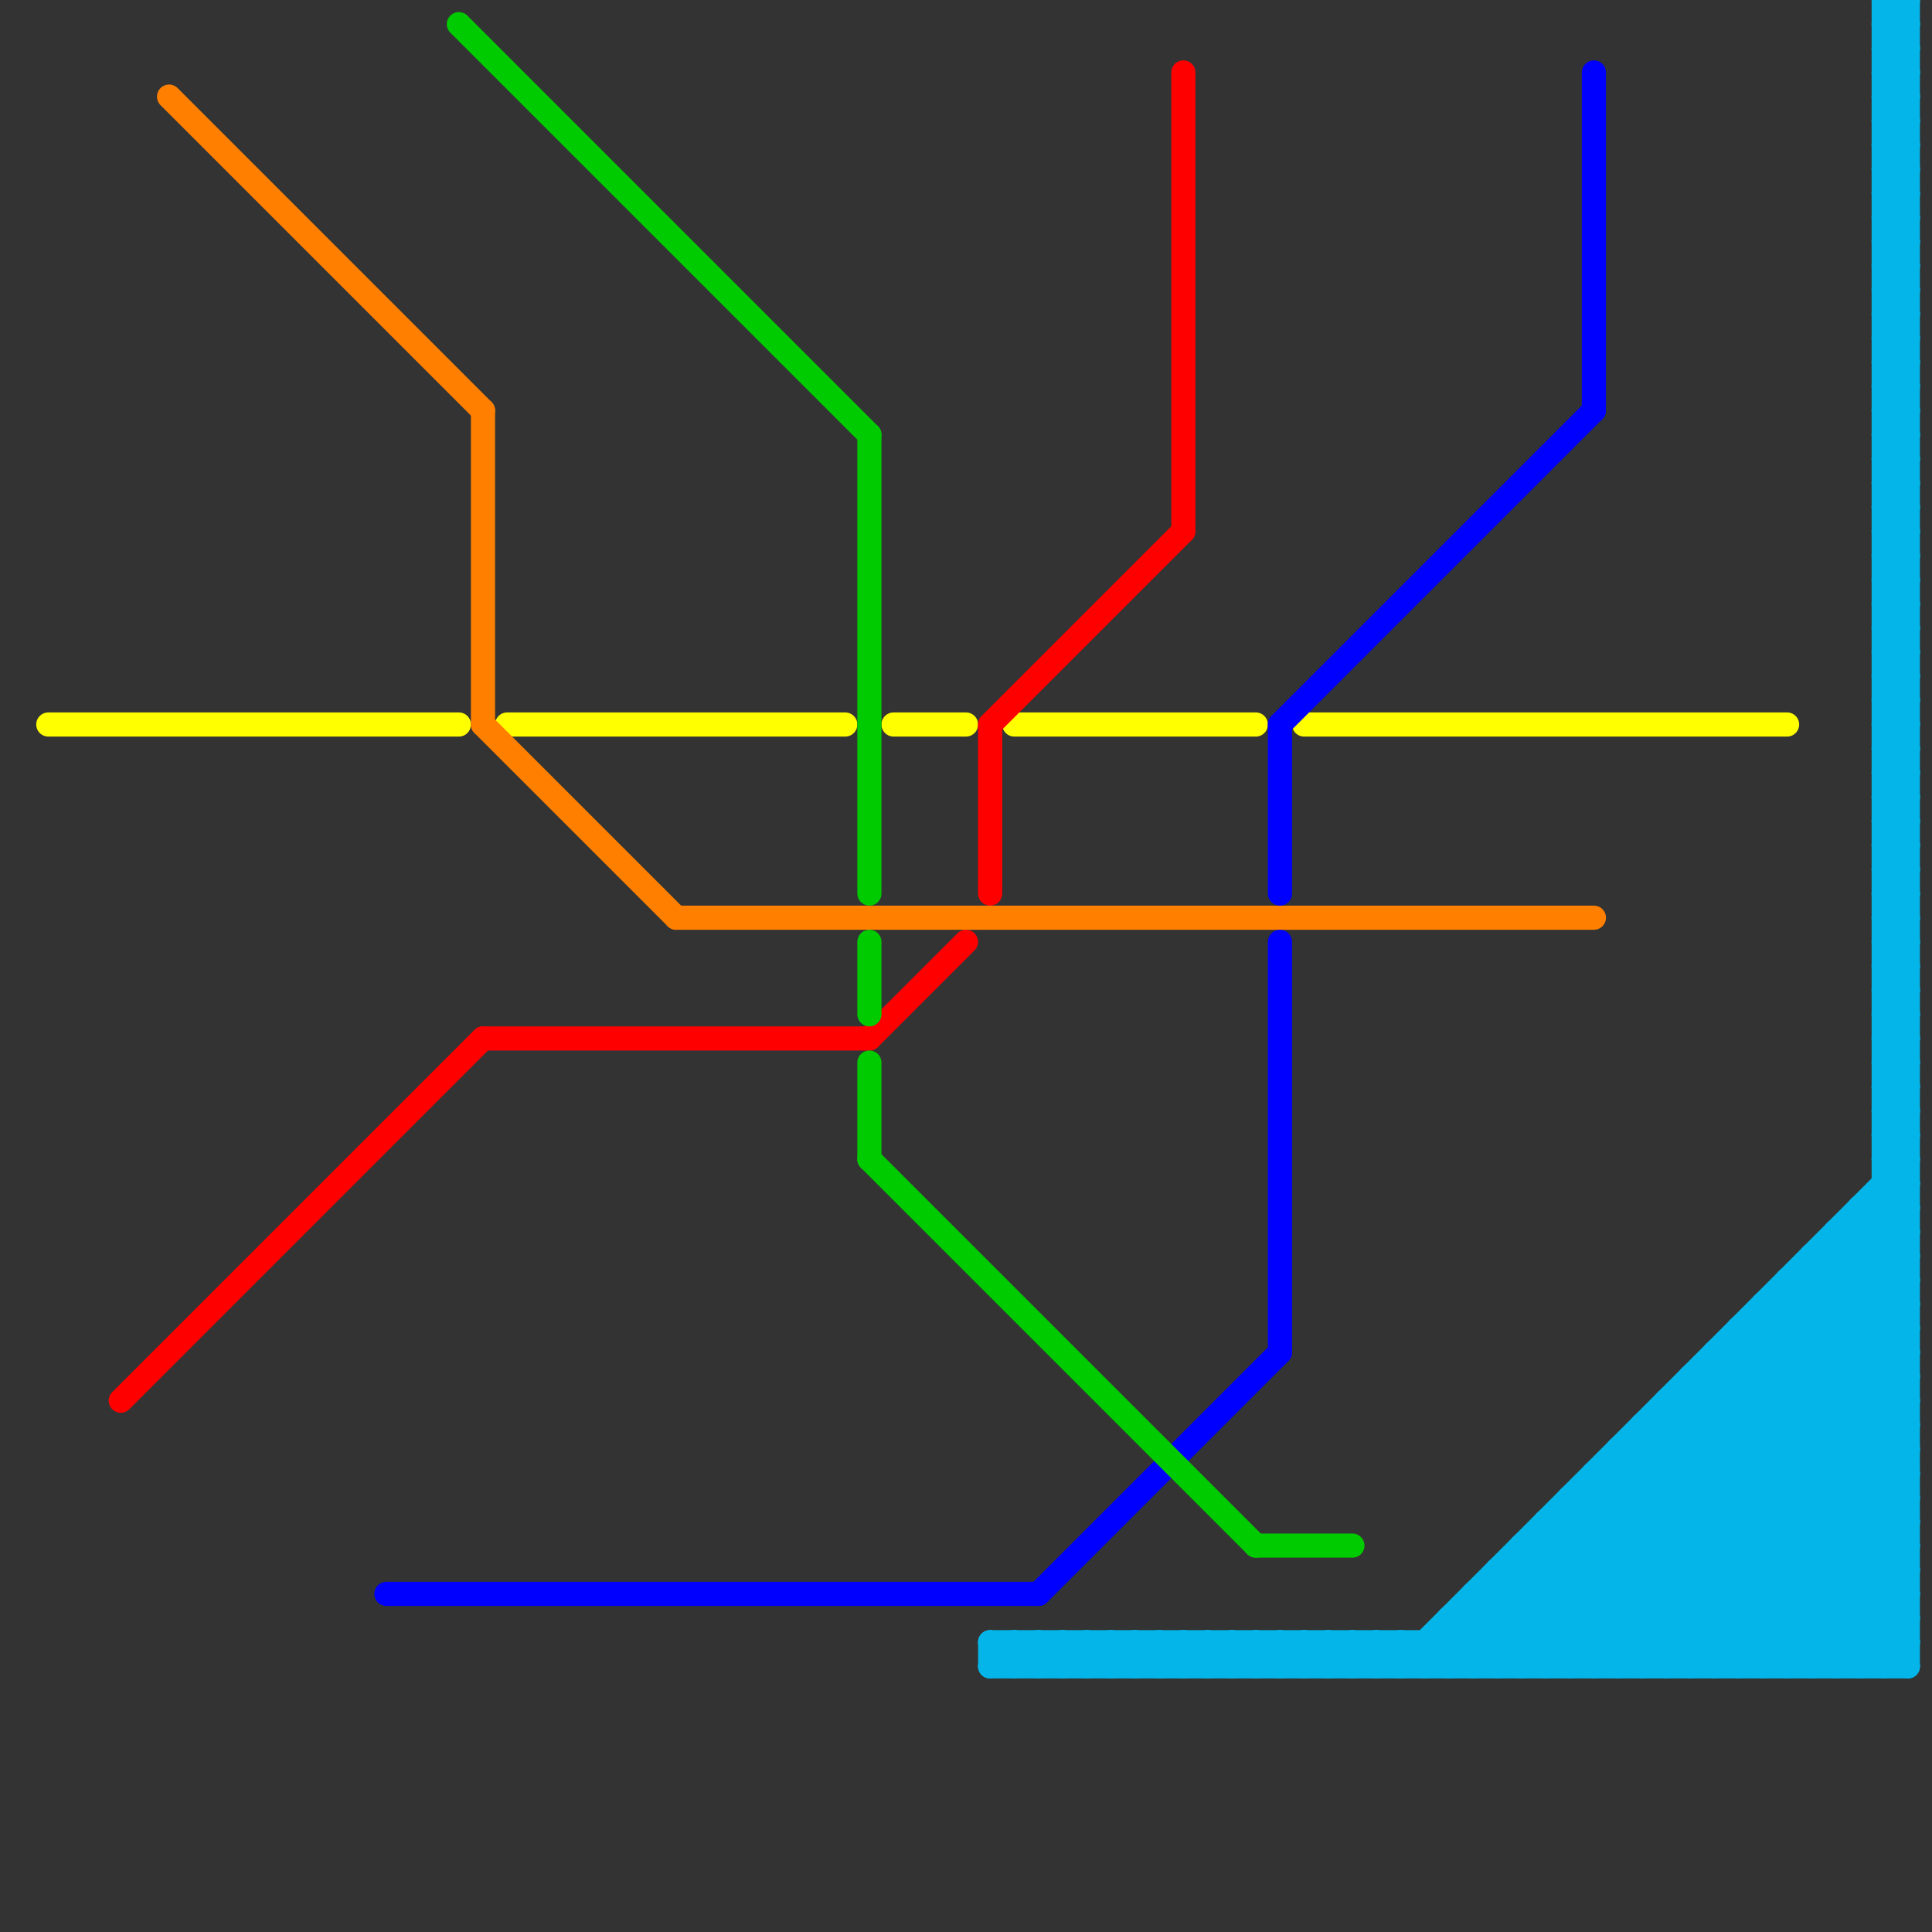 
<svg version="1.1" xmlns="http://www.w3.org/2000/svg" viewBox="0 0 80 80">
<rect x="0" y="0" width="80" height="80" fill="#333333" stroke="none"/>
<style>line { stroke-width: 1; fill: none; stroke-linecap: round; stroke-linejoin: round; } .c0 { stroke: #ffff00 } .c1 { stroke: #ff0000 } .c2 { stroke: #ff8000 } .c3 { stroke: #0000ff } .c4 { stroke: #00ca00 } .c5 { stroke: #03b5e9 }</style><line class="c0" x1="37" y1="30" x2="40" y2="30"/><line class="c0" x1="21" y1="30" x2="35" y2="30"/><line class="c0" x1="42" y1="30" x2="52" y2="30"/><line class="c0" x1="2" y1="30" x2="19" y2="30"/><line class="c0" x1="54" y1="30" x2="74" y2="30"/><line class="c1" x1="5" y1="58" x2="20" y2="43"/><line class="c1" x1="49" y1="3" x2="49" y2="22"/><line class="c1" x1="36" y1="43" x2="40" y2="39"/><line class="c1" x1="41" y1="30" x2="49" y2="22"/><line class="c1" x1="20" y1="43" x2="36" y2="43"/><line class="c1" x1="41" y1="30" x2="41" y2="37"/><line class="c2" x1="28" y1="38" x2="66" y2="38"/><line class="c2" x1="20" y1="30" x2="28" y2="38"/><line class="c2" x1="7" y1="4" x2="20" y2="17"/><line class="c2" x1="20" y1="17" x2="20" y2="30"/><line class="c3" x1="53" y1="30" x2="53" y2="37"/><line class="c3" x1="53" y1="30" x2="66" y2="17"/><line class="c3" x1="53" y1="39" x2="53" y2="56"/><line class="c3" x1="66" y1="3" x2="66" y2="17"/><line class="c3" x1="16" y1="66" x2="43" y2="66"/><line class="c3" x1="43" y1="66" x2="53" y2="56"/><line class="c4" x1="36" y1="48" x2="52" y2="64"/><line class="c4" x1="36" y1="44" x2="36" y2="48"/><line class="c4" x1="36" y1="39" x2="36" y2="42"/><line class="c4" x1="36" y1="18" x2="36" y2="37"/><line class="c4" x1="19" y1="1" x2="36" y2="18"/><line class="c4" x1="52" y1="64" x2="56" y2="64"/><line class="c5" x1="43" y1="68" x2="44" y2="69"/><line class="c5" x1="58" y1="68" x2="59" y2="69"/><line class="c5" x1="52" y1="68" x2="53" y2="69"/><line class="c5" x1="78" y1="46" x2="79" y2="45"/><line class="c5" x1="78" y1="14" x2="79" y2="13"/><line class="c5" x1="74" y1="53" x2="74" y2="69"/><line class="c5" x1="51" y1="68" x2="51" y2="69"/><line class="c5" x1="78" y1="43" x2="79" y2="42"/><line class="c5" x1="78" y1="31" x2="79" y2="32"/><line class="c5" x1="78" y1="33" x2="79" y2="34"/><line class="c5" x1="78" y1="20" x2="79" y2="20"/><line class="c5" x1="66" y1="69" x2="79" y2="56"/><line class="c5" x1="48" y1="69" x2="49" y2="68"/><line class="c5" x1="79" y1="0" x2="79" y2="69"/><line class="c5" x1="42" y1="68" x2="43" y2="69"/><line class="c5" x1="78" y1="30" x2="79" y2="30"/><line class="c5" x1="57" y1="69" x2="58" y2="68"/><line class="c5" x1="64" y1="63" x2="79" y2="63"/><line class="c5" x1="78" y1="32" x2="79" y2="32"/><line class="c5" x1="63" y1="65" x2="67" y2="69"/><line class="c5" x1="67" y1="61" x2="75" y2="69"/><line class="c5" x1="78" y1="17" x2="79" y2="18"/><line class="c5" x1="63" y1="64" x2="79" y2="64"/><line class="c5" x1="53" y1="68" x2="53" y2="69"/><line class="c5" x1="78" y1="18" x2="79" y2="17"/><line class="c5" x1="78" y1="14" x2="79" y2="15"/><line class="c5" x1="44" y1="68" x2="45" y2="69"/><line class="c5" x1="78" y1="16" x2="79" y2="17"/><line class="c5" x1="78" y1="0" x2="79" y2="0"/><line class="c5" x1="70" y1="58" x2="79" y2="67"/><line class="c5" x1="78" y1="2" x2="79" y2="2"/><line class="c5" x1="78" y1="36" x2="79" y2="36"/><line class="c5" x1="78" y1="4" x2="79" y2="4"/><line class="c5" x1="78" y1="46" x2="79" y2="47"/><line class="c5" x1="77" y1="50" x2="77" y2="69"/><line class="c5" x1="49" y1="69" x2="50" y2="68"/><line class="c5" x1="78" y1="1" x2="79" y2="0"/><line class="c5" x1="78" y1="24" x2="79" y2="23"/><line class="c5" x1="76" y1="52" x2="79" y2="55"/><line class="c5" x1="68" y1="59" x2="78" y2="69"/><line class="c5" x1="66" y1="62" x2="73" y2="69"/><line class="c5" x1="64" y1="64" x2="69" y2="69"/><line class="c5" x1="62" y1="65" x2="62" y2="69"/><line class="c5" x1="78" y1="18" x2="79" y2="19"/><line class="c5" x1="78" y1="22" x2="79" y2="21"/><line class="c5" x1="62" y1="65" x2="66" y2="69"/><line class="c5" x1="64" y1="69" x2="79" y2="54"/><line class="c5" x1="78" y1="42" x2="79" y2="41"/><line class="c5" x1="78" y1="25" x2="79" y2="24"/><line class="c5" x1="71" y1="57" x2="79" y2="65"/><line class="c5" x1="78" y1="27" x2="79" y2="26"/><line class="c5" x1="78" y1="19" x2="79" y2="18"/><line class="c5" x1="50" y1="69" x2="51" y2="68"/><line class="c5" x1="78" y1="39" x2="79" y2="38"/><line class="c5" x1="53" y1="68" x2="54" y2="69"/><line class="c5" x1="78" y1="1" x2="79" y2="2"/><line class="c5" x1="47" y1="68" x2="48" y2="69"/><line class="c5" x1="56" y1="68" x2="57" y2="69"/><line class="c5" x1="77" y1="69" x2="79" y2="67"/><line class="c5" x1="78" y1="38" x2="79" y2="38"/><line class="c5" x1="78" y1="21" x2="79" y2="21"/><line class="c5" x1="78" y1="48" x2="79" y2="47"/><line class="c5" x1="78" y1="23" x2="79" y2="23"/><line class="c5" x1="69" y1="58" x2="79" y2="58"/><line class="c5" x1="46" y1="68" x2="47" y2="69"/><line class="c5" x1="52" y1="69" x2="53" y2="68"/><line class="c5" x1="70" y1="57" x2="79" y2="66"/><line class="c5" x1="78" y1="35" x2="79" y2="35"/><line class="c5" x1="78" y1="9" x2="79" y2="8"/><line class="c5" x1="72" y1="56" x2="79" y2="63"/><line class="c5" x1="78" y1="37" x2="79" y2="37"/><line class="c5" x1="78" y1="11" x2="79" y2="10"/><line class="c5" x1="78" y1="45" x2="79" y2="44"/><line class="c5" x1="78" y1="3" x2="79" y2="2"/><line class="c5" x1="78" y1="22" x2="79" y2="23"/><line class="c5" x1="60" y1="67" x2="60" y2="69"/><line class="c5" x1="64" y1="63" x2="64" y2="69"/><line class="c5" x1="42" y1="69" x2="43" y2="68"/><line class="c5" x1="70" y1="69" x2="79" y2="60"/><line class="c5" x1="78" y1="25" x2="79" y2="26"/><line class="c5" x1="48" y1="68" x2="49" y2="69"/><line class="c5" x1="76" y1="51" x2="79" y2="54"/><line class="c5" x1="78" y1="19" x2="79" y2="20"/><line class="c5" x1="78" y1="27" x2="79" y2="28"/><line class="c5" x1="78" y1="34" x2="79" y2="35"/><line class="c5" x1="78" y1="39" x2="79" y2="40"/><line class="c5" x1="60" y1="67" x2="79" y2="67"/><line class="c5" x1="78" y1="5" x2="79" y2="5"/><line class="c5" x1="73" y1="54" x2="79" y2="60"/><line class="c5" x1="78" y1="7" x2="79" y2="7"/><line class="c5" x1="78" y1="41" x2="79" y2="41"/><line class="c5" x1="44" y1="69" x2="45" y2="68"/><line class="c5" x1="53" y1="69" x2="54" y2="68"/><line class="c5" x1="78" y1="0" x2="78" y2="69"/><line class="c5" x1="78" y1="48" x2="79" y2="49"/><line class="c5" x1="57" y1="68" x2="57" y2="69"/><line class="c5" x1="78" y1="6" x2="79" y2="5"/><line class="c5" x1="78" y1="29" x2="79" y2="28"/><line class="c5" x1="71" y1="56" x2="79" y2="64"/><line class="c5" x1="78" y1="8" x2="79" y2="7"/><line class="c5" x1="66" y1="61" x2="74" y2="69"/><line class="c5" x1="64" y1="63" x2="70" y2="69"/><line class="c5" x1="65" y1="62" x2="72" y2="69"/><line class="c5" x1="78" y1="47" x2="79" y2="47"/><line class="c5" x1="65" y1="62" x2="79" y2="62"/><line class="c5" x1="71" y1="56" x2="71" y2="69"/><line class="c5" x1="75" y1="52" x2="75" y2="69"/><line class="c5" x1="59" y1="69" x2="79" y2="49"/><line class="c5" x1="62" y1="66" x2="65" y2="69"/><line class="c5" x1="78" y1="3" x2="79" y2="4"/><line class="c5" x1="78" y1="45" x2="79" y2="46"/><line class="c5" x1="50" y1="68" x2="50" y2="69"/><line class="c5" x1="60" y1="69" x2="79" y2="50"/><line class="c5" x1="78" y1="69" x2="79" y2="68"/><line class="c5" x1="78" y1="10" x2="79" y2="9"/><line class="c5" x1="42" y1="68" x2="42" y2="69"/><line class="c5" x1="78" y1="20" x2="79" y2="19"/><line class="c5" x1="78" y1="12" x2="79" y2="11"/><line class="c5" x1="74" y1="53" x2="79" y2="58"/><line class="c5" x1="67" y1="60" x2="79" y2="60"/><line class="c5" x1="78" y1="30" x2="79" y2="29"/><line class="c5" x1="78" y1="17" x2="79" y2="17"/><line class="c5" x1="43" y1="68" x2="43" y2="69"/><line class="c5" x1="58" y1="68" x2="58" y2="69"/><line class="c5" x1="78" y1="32" x2="79" y2="31"/><line class="c5" x1="78" y1="43" x2="79" y2="44"/><line class="c5" x1="52" y1="68" x2="52" y2="69"/><line class="c5" x1="41" y1="69" x2="79" y2="69"/><line class="c5" x1="78" y1="44" x2="79" y2="43"/><line class="c5" x1="78" y1="14" x2="79" y2="14"/><line class="c5" x1="73" y1="69" x2="79" y2="63"/><line class="c5" x1="78" y1="6" x2="79" y2="7"/><line class="c5" x1="78" y1="16" x2="79" y2="16"/><line class="c5" x1="72" y1="55" x2="72" y2="69"/><line class="c5" x1="76" y1="51" x2="76" y2="69"/><line class="c5" x1="78" y1="8" x2="79" y2="9"/><line class="c5" x1="78" y1="29" x2="79" y2="30"/><line class="c5" x1="78" y1="42" x2="79" y2="43"/><line class="c5" x1="78" y1="26" x2="79" y2="26"/><line class="c5" x1="66" y1="61" x2="79" y2="61"/><line class="c5" x1="78" y1="28" x2="79" y2="28"/><line class="c5" x1="78" y1="16" x2="79" y2="15"/><line class="c5" x1="51" y1="69" x2="52" y2="68"/><line class="c5" x1="78" y1="46" x2="79" y2="46"/><line class="c5" x1="67" y1="69" x2="79" y2="57"/><line class="c5" x1="78" y1="36" x2="79" y2="35"/><line class="c5" x1="50" y1="68" x2="51" y2="69"/><line class="c5" x1="78" y1="40" x2="79" y2="40"/><line class="c5" x1="78" y1="10" x2="79" y2="11"/><line class="c5" x1="44" y1="68" x2="44" y2="69"/><line class="c5" x1="69" y1="58" x2="69" y2="69"/><line class="c5" x1="73" y1="54" x2="73" y2="69"/><line class="c5" x1="41" y1="69" x2="42" y2="68"/><line class="c5" x1="78" y1="12" x2="79" y2="13"/><line class="c5" x1="78" y1="30" x2="79" y2="31"/><line class="c5" x1="77" y1="50" x2="79" y2="50"/><line class="c5" x1="67" y1="60" x2="67" y2="69"/><line class="c5" x1="78" y1="32" x2="79" y2="33"/><line class="c5" x1="78" y1="24" x2="79" y2="25"/><line class="c5" x1="59" y1="68" x2="59" y2="69"/><line class="c5" x1="63" y1="64" x2="63" y2="69"/><line class="c5" x1="62" y1="69" x2="79" y2="52"/><line class="c5" x1="69" y1="59" x2="79" y2="69"/><line class="c5" x1="78" y1="44" x2="79" y2="45"/><line class="c5" x1="61" y1="69" x2="79" y2="51"/><line class="c5" x1="43" y1="69" x2="44" y2="68"/><line class="c5" x1="66" y1="61" x2="66" y2="69"/><line class="c5" x1="55" y1="68" x2="55" y2="69"/><line class="c5" x1="76" y1="51" x2="79" y2="51"/><line class="c5" x1="68" y1="69" x2="79" y2="58"/><line class="c5" x1="60" y1="67" x2="62" y2="69"/><line class="c5" x1="74" y1="53" x2="79" y2="53"/><line class="c5" x1="75" y1="52" x2="79" y2="52"/><line class="c5" x1="78" y1="1" x2="79" y2="1"/><line class="c5" x1="41" y1="68" x2="79" y2="68"/><line class="c5" x1="45" y1="68" x2="45" y2="69"/><line class="c5" x1="54" y1="68" x2="54" y2="69"/><line class="c5" x1="68" y1="59" x2="68" y2="69"/><line class="c5" x1="78" y1="13" x2="79" y2="13"/><line class="c5" x1="78" y1="21" x2="79" y2="20"/><line class="c5" x1="78" y1="38" x2="79" y2="37"/><line class="c5" x1="78" y1="49" x2="79" y2="49"/><line class="c5" x1="41" y1="68" x2="41" y2="69"/><line class="c5" x1="78" y1="23" x2="79" y2="22"/><line class="c5" x1="78" y1="15" x2="79" y2="14"/><line class="c5" x1="75" y1="53" x2="79" y2="57"/><line class="c5" x1="77" y1="50" x2="79" y2="52"/><line class="c5" x1="78" y1="35" x2="79" y2="34"/><line class="c5" x1="78" y1="22" x2="79" y2="22"/><line class="c5" x1="47" y1="68" x2="47" y2="69"/><line class="c5" x1="78" y1="37" x2="79" y2="36"/><line class="c5" x1="56" y1="68" x2="56" y2="69"/><line class="c5" x1="65" y1="62" x2="65" y2="69"/><line class="c5" x1="78" y1="34" x2="79" y2="34"/><line class="c5" x1="61" y1="66" x2="61" y2="69"/><line class="c5" x1="78" y1="9" x2="79" y2="10"/><line class="c5" x1="78" y1="19" x2="79" y2="19"/><line class="c5" x1="75" y1="69" x2="79" y2="65"/><line class="c5" x1="78" y1="11" x2="79" y2="12"/><line class="c5" x1="78" y1="31" x2="79" y2="31"/><line class="c5" x1="78" y1="33" x2="79" y2="33"/><line class="c5" x1="78" y1="41" x2="79" y2="40"/><line class="c5" x1="55" y1="69" x2="56" y2="68"/><line class="c5" x1="49" y1="68" x2="50" y2="69"/><line class="c5" x1="78" y1="38" x2="79" y2="39"/><line class="c5" x1="78" y1="15" x2="79" y2="16"/><line class="c5" x1="69" y1="58" x2="79" y2="68"/><line class="c5" x1="45" y1="69" x2="46" y2="68"/><line class="c5" x1="78" y1="35" x2="79" y2="36"/><line class="c5" x1="78" y1="47" x2="79" y2="46"/><line class="c5" x1="54" y1="69" x2="55" y2="68"/><line class="c5" x1="51" y1="68" x2="52" y2="69"/><line class="c5" x1="78" y1="37" x2="79" y2="38"/><line class="c5" x1="78" y1="3" x2="79" y2="3"/><line class="c5" x1="65" y1="63" x2="71" y2="69"/><line class="c5" x1="72" y1="55" x2="79" y2="62"/><line class="c5" x1="68" y1="60" x2="77" y2="69"/><line class="c5" x1="65" y1="69" x2="79" y2="55"/><line class="c5" x1="41" y1="68" x2="42" y2="69"/><line class="c5" x1="78" y1="2" x2="79" y2="1"/><line class="c5" x1="47" y1="69" x2="48" y2="68"/><line class="c5" x1="78" y1="4" x2="79" y2="3"/><line class="c5" x1="56" y1="69" x2="57" y2="68"/><line class="c5" x1="75" y1="52" x2="79" y2="56"/><line class="c5" x1="78" y1="43" x2="79" y2="43"/><line class="c5" x1="77" y1="51" x2="79" y2="53"/><line class="c5" x1="67" y1="60" x2="76" y2="69"/><line class="c5" x1="78" y1="41" x2="79" y2="42"/><line class="c5" x1="78" y1="20" x2="79" y2="21"/><line class="c5" x1="46" y1="69" x2="47" y2="68"/><line class="c5" x1="71" y1="56" x2="79" y2="56"/><line class="c5" x1="78" y1="6" x2="79" y2="6"/><line class="c5" x1="78" y1="8" x2="79" y2="8"/><line class="c5" x1="78" y1="47" x2="79" y2="48"/><line class="c5" x1="78" y1="18" x2="79" y2="18"/><line class="c5" x1="74" y1="69" x2="79" y2="64"/><line class="c5" x1="78" y1="26" x2="79" y2="25"/><line class="c5" x1="72" y1="55" x2="79" y2="55"/><line class="c5" x1="78" y1="28" x2="79" y2="27"/><line class="c5" x1="78" y1="0" x2="79" y2="1"/><line class="c5" x1="78" y1="40" x2="79" y2="39"/><line class="c5" x1="78" y1="10" x2="79" y2="10"/><line class="c5" x1="78" y1="2" x2="79" y2="3"/><line class="c5" x1="73" y1="54" x2="79" y2="54"/><line class="c5" x1="62" y1="65" x2="79" y2="65"/><line class="c5" x1="78" y1="12" x2="79" y2="12"/><line class="c5" x1="70" y1="57" x2="70" y2="69"/><line class="c5" x1="78" y1="4" x2="79" y2="5"/><line class="c5" x1="60" y1="68" x2="61" y2="69"/><line class="c5" x1="78" y1="36" x2="79" y2="37"/><line class="c5" x1="61" y1="66" x2="79" y2="66"/><line class="c5" x1="78" y1="24" x2="79" y2="24"/><line class="c5" x1="69" y1="69" x2="79" y2="59"/><line class="c5" x1="61" y1="67" x2="63" y2="69"/><line class="c5" x1="78" y1="44" x2="79" y2="44"/><line class="c5" x1="46" y1="68" x2="46" y2="69"/><line class="c5" x1="59" y1="68" x2="60" y2="69"/><line class="c5" x1="76" y1="69" x2="79" y2="66"/><line class="c5" x1="78" y1="26" x2="79" y2="27"/><line class="c5" x1="78" y1="28" x2="79" y2="29"/><line class="c5" x1="78" y1="42" x2="79" y2="42"/><line class="c5" x1="78" y1="25" x2="79" y2="25"/><line class="c5" x1="78" y1="40" x2="79" y2="41"/><line class="c5" x1="78" y1="27" x2="79" y2="27"/><line class="c5" x1="55" y1="68" x2="56" y2="69"/><line class="c5" x1="73" y1="55" x2="79" y2="61"/><line class="c5" x1="68" y1="59" x2="79" y2="59"/><line class="c5" x1="58" y1="69" x2="79" y2="48"/><line class="c5" x1="78" y1="39" x2="79" y2="39"/><line class="c5" x1="78" y1="13" x2="79" y2="12"/><line class="c5" x1="78" y1="5" x2="79" y2="4"/><line class="c5" x1="45" y1="68" x2="46" y2="69"/><line class="c5" x1="78" y1="7" x2="79" y2="6"/><line class="c5" x1="54" y1="68" x2="55" y2="69"/><line class="c5" x1="78" y1="21" x2="79" y2="22"/><line class="c5" x1="78" y1="48" x2="79" y2="48"/><line class="c5" x1="78" y1="23" x2="79" y2="24"/><line class="c5" x1="63" y1="64" x2="68" y2="69"/><line class="c5" x1="78" y1="34" x2="79" y2="33"/><line class="c5" x1="78" y1="9" x2="79" y2="9"/><line class="c5" x1="78" y1="11" x2="79" y2="11"/><line class="c5" x1="78" y1="45" x2="79" y2="45"/><line class="c5" x1="48" y1="68" x2="48" y2="69"/><line class="c5" x1="78" y1="50" x2="79" y2="51"/><line class="c5" x1="74" y1="54" x2="79" y2="59"/><line class="c5" x1="78" y1="31" x2="79" y2="30"/><line class="c5" x1="63" y1="69" x2="79" y2="53"/><line class="c5" x1="78" y1="33" x2="79" y2="32"/><line class="c5" x1="57" y1="68" x2="58" y2="69"/><line class="c5" x1="78" y1="13" x2="79" y2="14"/><line class="c5" x1="78" y1="5" x2="79" y2="6"/><line class="c5" x1="78" y1="17" x2="79" y2="16"/><line class="c5" x1="78" y1="49" x2="79" y2="50"/><line class="c5" x1="70" y1="57" x2="79" y2="57"/><line class="c5" x1="78" y1="15" x2="79" y2="15"/><line class="c5" x1="78" y1="7" x2="79" y2="8"/><line class="c5" x1="61" y1="66" x2="64" y2="69"/><line class="c5" x1="71" y1="69" x2="79" y2="61"/><line class="c5" x1="78" y1="29" x2="79" y2="29"/><line class="c5" x1="49" y1="68" x2="49" y2="69"/><line class="c5" x1="72" y1="69" x2="79" y2="62"/>


</svg>

